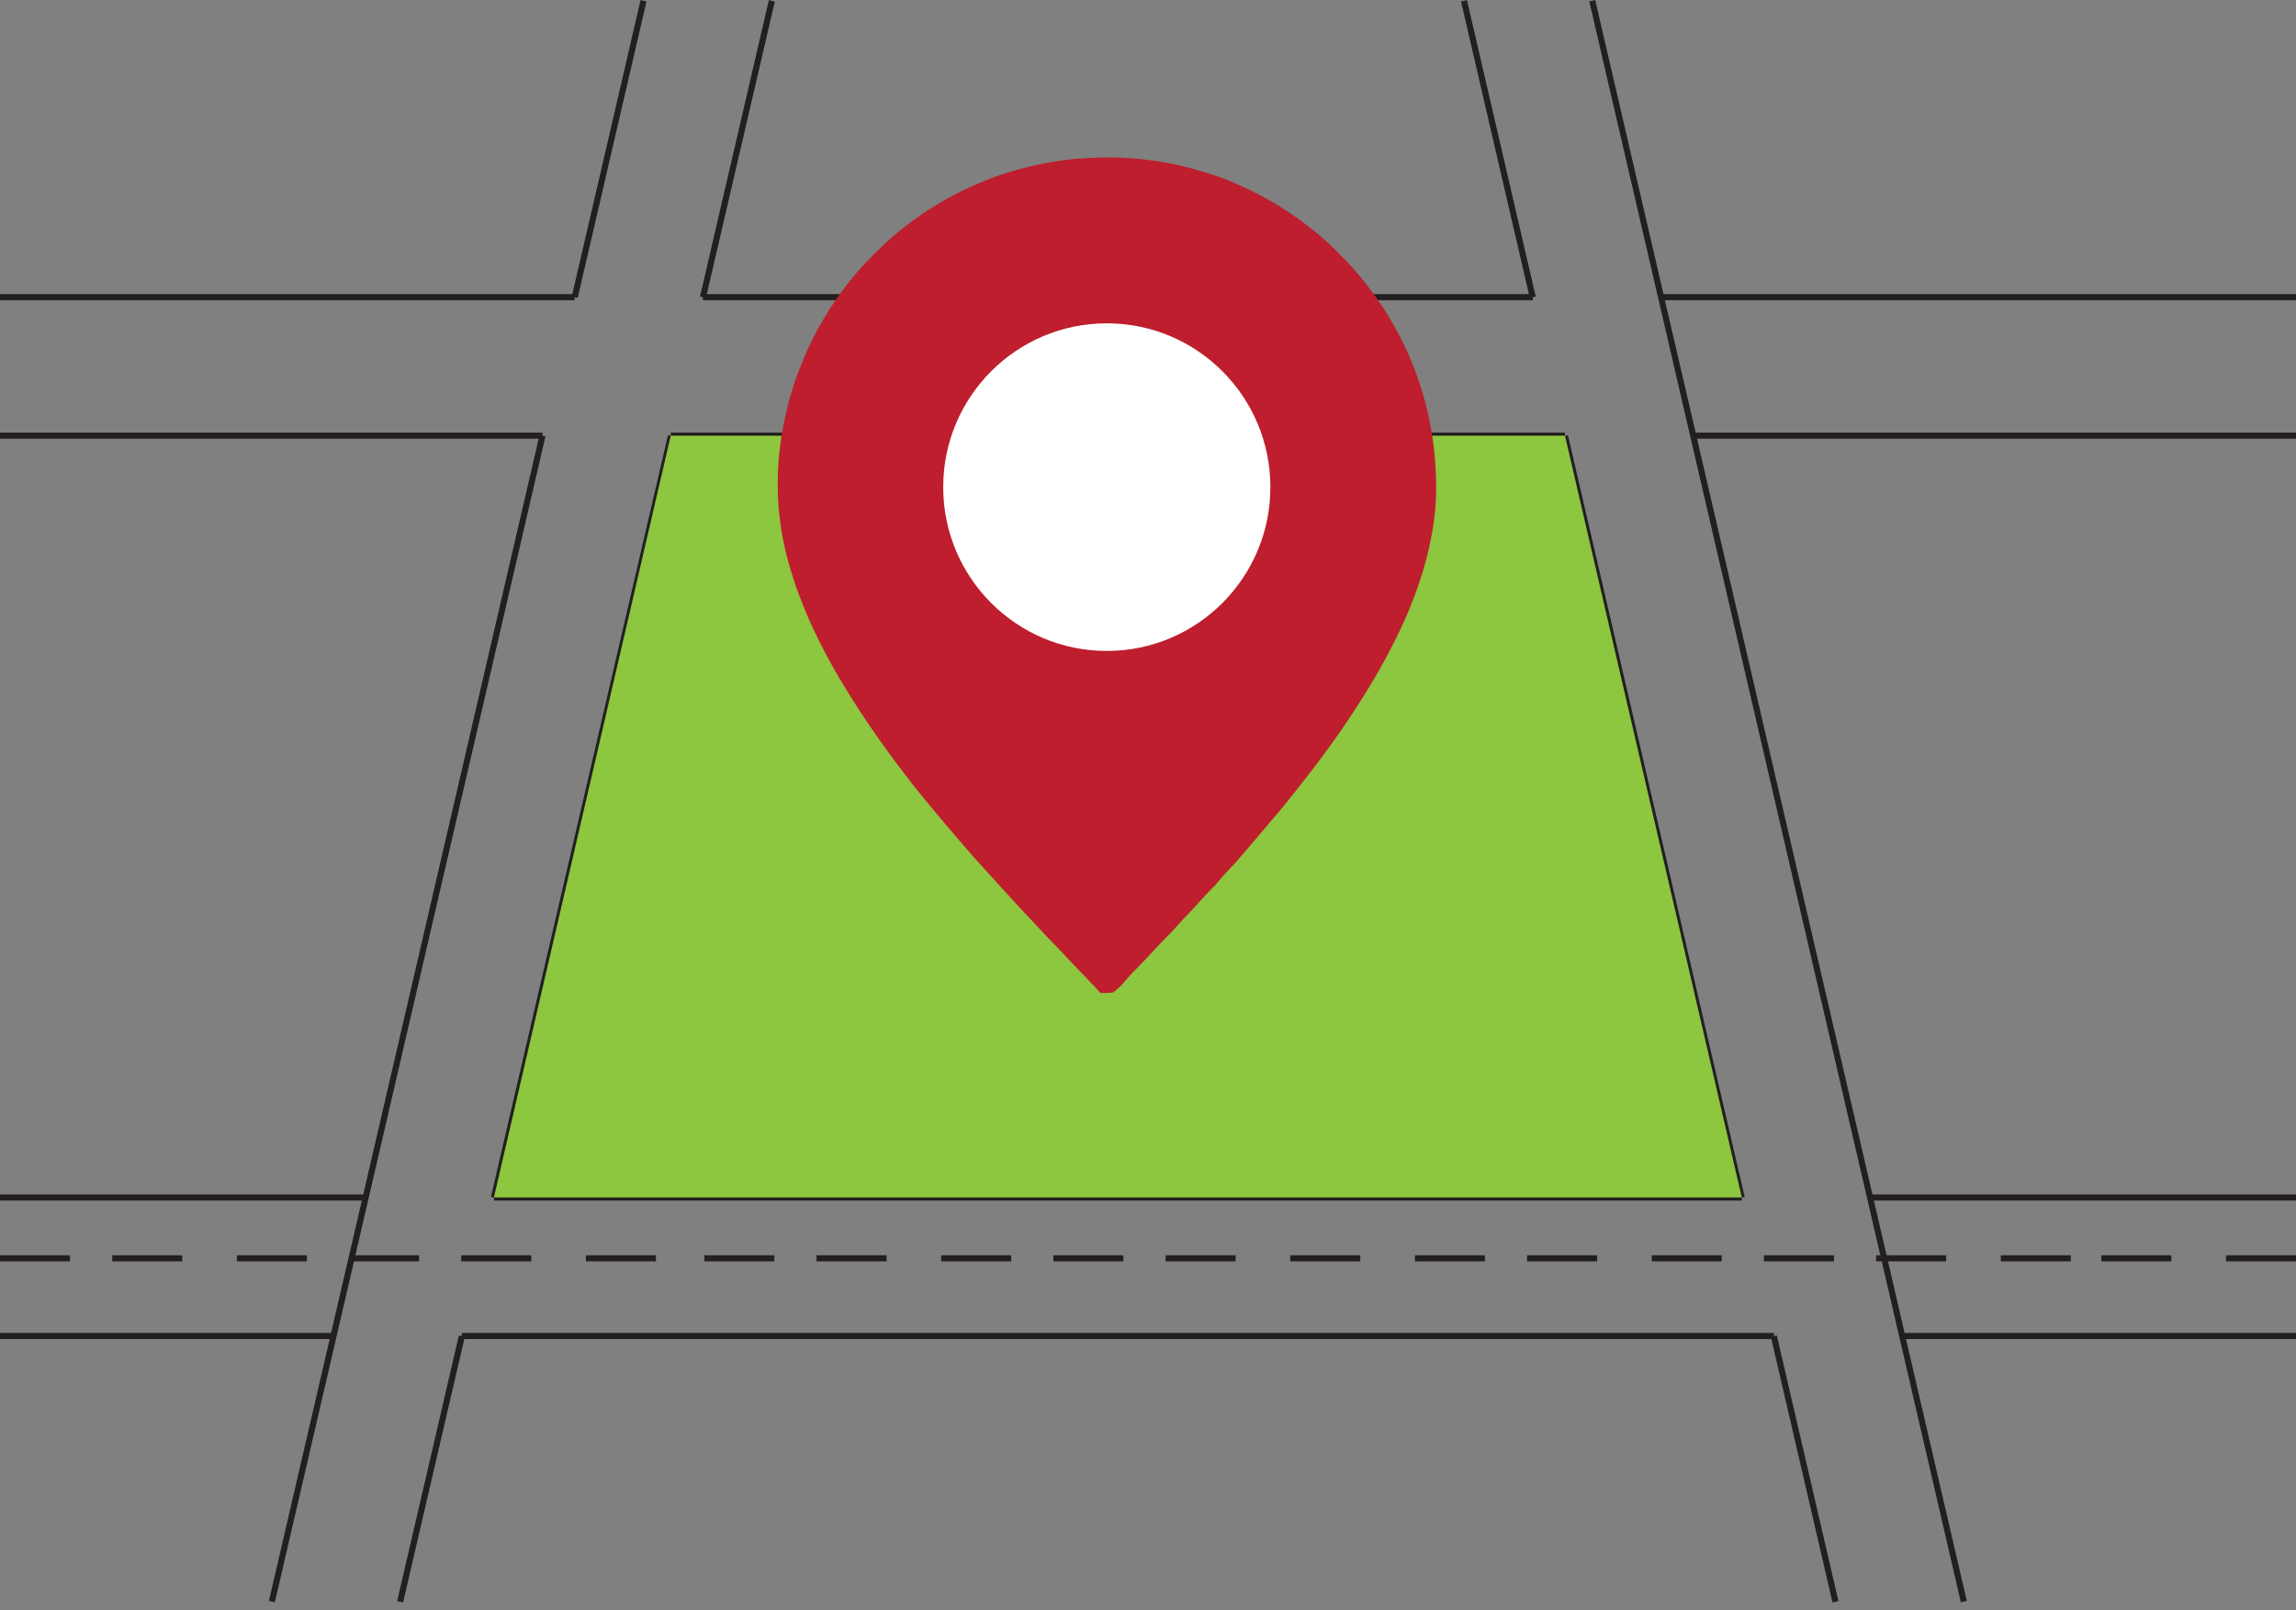 <svg width="77" height="54" viewBox="0 0 77 54" fill="none" xmlns="http://www.w3.org/2000/svg">
<rect x="0" y="0" width="77" height="54" fill="#808080" stroke="none"/>
<g clip-path="url(#clip0_44_58)">
<path d="M2.348 42.096H0V42.301H2.348V42.096Z" fill="#231F20"/>
<path d="M77 42.096H74.652V42.301H77V42.096Z" fill="#231F20"/>
<path d="M12.264 40.056H0V40.261H12.264V40.056Z" fill="#231F20"/>
<path d="M77 40.056H62.715V40.261H77V40.056Z" fill="#231F20"/>
<path d="M58.414 40.056H16.564V40.261H58.414V40.056Z" fill="#231F20"/>
<path d="M77 44.701H63.794V44.906H77V44.701Z" fill="#231F20"/>
<path d="M59.492 44.701H15.485V44.906H59.492V44.701Z" fill="#231F20"/>
<path d="M11.185 44.701H0V44.906H11.185V44.701Z" fill="#231F20"/>
<path d="M51.406 9.863H23.572V10.068H51.406V9.863Z" fill="#231F20"/>
<path d="M77 9.863H55.707V10.068H77V9.863Z" fill="#231F20"/>
<path d="M19.272 9.863H0V10.068H19.272V9.863Z" fill="#231F20"/>
<path d="M52.484 14.508H22.494V14.713H52.484V14.508Z" fill="#231F20"/>
<path d="M77 14.508H56.785V14.713H77V14.508Z" fill="#231F20"/>
<path d="M18.193 14.508H0V14.713H18.193V14.508Z" fill="#231F20"/>
<path d="M6.111 42.096H3.763V42.301H6.111V42.096Z" fill="#231F20"/>
<path d="M10.292 42.096H7.944V42.301H10.292V42.096Z" fill="#231F20"/>
<path d="M14.054 42.096H11.706V42.301H14.054V42.096Z" fill="#231F20"/>
<path d="M17.817 42.096H15.468V42.301H17.817V42.096Z" fill="#231F20"/>
<path d="M21.997 42.096H19.649V42.301H21.997V42.096Z" fill="#231F20"/>
<path d="M25.969 42.096H23.621V42.301H25.969V42.096Z" fill="#231F20"/>
<path d="M29.732 42.096H27.383V42.301H29.732V42.096Z" fill="#231F20"/>
<path d="M33.913 42.096H31.564V42.301H33.913V42.096Z" fill="#231F20"/>
<path d="M37.675 42.096H35.327V42.301H37.675V42.096Z" fill="#231F20"/>
<path d="M41.438 42.096H39.09V42.301H41.438V42.096Z" fill="#231F20"/>
<path d="M45.618 42.096H43.27V42.301H45.618V42.096Z" fill="#231F20"/>
<path d="M49.799 42.096H47.451V42.301H49.799V42.096Z" fill="#231F20"/>
<path d="M53.562 42.096H51.213V42.301H53.562V42.096Z" fill="#231F20"/>
<path d="M57.742 42.096H55.394V42.301H57.742V42.096Z" fill="#231F20"/>
<path d="M61.505 42.096H59.156V42.301H61.505V42.096Z" fill="#231F20"/>
<path d="M65.267 42.096H62.919V42.301H65.267V42.096Z" fill="#231F20"/>
<path d="M69.448 42.096H67.1V42.301H69.448V42.096Z" fill="#231F20"/>
<path d="M72.819 42.096H70.471V42.301H72.819V42.096Z" fill="#231F20"/>
<path d="M21.482 0.002L19.175 9.944L19.374 9.991L21.681 0.049L21.482 0.002Z" fill="#231F20"/>
<path d="M9.217 53.734L9.018 53.687L11.69 42.175L12.164 40.135L18.094 14.588L18.293 14.634L12.363 40.181L11.285 44.827L9.217 53.734Z" fill="#231F20"/>
<path d="M25.785 0.004L23.475 9.946L23.674 9.992L25.985 0.051L25.785 0.004Z" fill="#231F20"/>
<path d="M15.388 44.788L13.319 53.694L13.518 53.741L15.588 44.835L15.388 44.788Z" fill="#231F20"/>
<path d="M22.401 14.594L16.464 40.139L16.663 40.186L22.6 14.64L22.401 14.594Z" fill="#231F20"/>
<path d="M65.761 53.734L63.694 44.827L62.615 40.181L56.685 14.634L55.607 9.988L53.299 0.046L53.498 0L55.806 9.942L56.884 14.588L62.814 40.135L65.96 53.687L65.761 53.734Z" fill="#231F20"/>
<path d="M49.197 0.004L48.998 0.051L51.304 9.993L51.504 9.947L49.197 0.004Z" fill="#231F20"/>
<path d="M52.583 14.594L52.384 14.64L58.312 40.188L58.511 40.142L52.583 14.594Z" fill="#231F20"/>
<path d="M59.589 44.786L59.389 44.833L61.456 53.74L61.655 53.693L59.589 44.786Z" fill="#231F20"/>
<path d="M58.414 40.158H16.564L22.494 14.611H52.484L58.414 40.158Z" fill="#8DC63F"/>
<path d="M35.789 5.359C36.275 5.29 36.769 5.29 37.26 5.278C37.776 5.284 38.291 5.327 38.801 5.407C39.489 5.501 40.16 5.694 40.82 5.907C40.957 5.954 41.093 6.008 41.23 6.064C41.402 6.137 41.571 6.215 41.744 6.29C42.278 6.538 42.792 6.828 43.281 7.156C43.479 7.293 43.674 7.433 43.864 7.581C43.932 7.634 44 7.688 44.069 7.742C44.562 8.13 44.996 8.586 45.422 9.046C45.486 9.118 45.548 9.193 45.611 9.268C46.205 9.986 46.709 10.773 47.112 11.613C47.189 11.771 47.256 11.933 47.324 12.095C47.403 12.294 47.483 12.493 47.554 12.695C47.898 13.683 48.098 14.715 48.148 15.76C48.164 16.045 48.164 16.331 48.161 16.616C48.155 16.8 48.142 16.983 48.127 17.166C48.093 17.447 48.059 17.728 48.001 18.005C47.897 18.555 47.752 19.096 47.568 19.624C47.483 19.88 47.383 20.131 47.283 20.382C47.208 20.568 47.128 20.751 47.045 20.933C46.639 21.806 46.175 22.651 45.656 23.461C44.827 24.786 43.871 26.026 42.882 27.233C42.541 27.633 42.2 28.038 41.859 28.434C41.714 28.599 41.572 28.768 41.429 28.936C41.292 29.073 41.162 29.224 41.027 29.366C40.931 29.467 40.844 29.577 40.754 29.687C40.608 29.823 40.47 29.974 40.333 30.123C40.277 30.184 40.221 30.246 40.166 30.308C40.013 30.483 39.845 30.646 39.688 30.817C39.583 30.931 39.476 31.044 39.375 31.163C39.182 31.368 38.982 31.563 38.791 31.768C38.675 31.89 38.563 32.015 38.45 32.136C38.302 32.292 38.151 32.443 38.003 32.598C37.928 32.678 37.853 32.757 37.78 32.838C37.744 32.88 37.712 32.922 37.676 32.966C37.571 33.082 37.455 33.189 37.331 33.283C37.188 33.301 37.045 33.306 36.901 33.297C36.8 33.182 36.697 33.072 36.59 32.962C36.223 32.586 35.867 32.2 35.504 31.82C35.353 31.666 35.205 31.51 35.055 31.355C34.972 31.268 34.891 31.18 34.811 31.091C34.377 30.634 33.948 30.171 33.525 29.704C33.24 29.39 32.958 29.073 32.67 28.76C32.008 28.006 31.362 27.24 30.73 26.461L30.681 26.404C30.316 25.919 29.938 25.444 29.59 24.948C29.421 24.704 29.248 24.463 29.081 24.216C29.052 24.172 29.023 24.127 28.994 24.083C28.7 23.65 28.428 23.203 28.155 22.757C27.839 22.21 27.537 21.655 27.272 21.082C27.169 20.862 27.067 20.639 26.977 20.413C26.882 20.174 26.79 19.935 26.7 19.692C26.693 19.672 26.679 19.633 26.673 19.614C26.595 19.367 26.513 19.122 26.446 18.872C26.254 18.184 26.136 17.477 26.095 16.764C26.054 15.959 26.108 15.152 26.256 14.36C26.302 14.113 26.357 13.868 26.415 13.623C26.483 13.327 26.584 13.039 26.672 12.748L26.697 12.673C26.765 12.481 26.848 12.293 26.923 12.103C27.023 11.844 27.143 11.593 27.264 11.343C27.689 10.508 28.216 9.73 28.833 9.025C29.106 8.725 29.397 8.434 29.692 8.152C30.397 7.511 31.18 6.963 32.024 6.52C32.496 6.278 32.983 6.067 33.483 5.889C33.786 5.786 34.097 5.693 34.404 5.616C34.623 5.564 34.84 5.511 35.061 5.471C35.3 5.43 35.543 5.385 35.789 5.359ZM35.789 11.222L35.664 11.213L35.692 11.241C35.472 11.3 35.257 11.379 35.051 11.477C34.761 11.605 34.462 11.744 34.223 11.955L34.155 11.959C33.887 12.175 33.624 12.393 33.376 12.631C33.367 12.648 33.35 12.682 33.341 12.699C33.129 12.878 32.978 13.116 32.813 13.337C32.486 13.827 32.236 14.365 32.073 14.932C31.857 15.734 31.83 16.576 31.993 17.391C32.046 17.665 32.122 17.933 32.221 18.193C32.415 18.721 32.697 19.213 33.053 19.648C33.157 19.789 33.271 19.922 33.395 20.046C33.55 20.193 33.692 20.361 33.876 20.474C33.986 20.579 34.111 20.668 34.247 20.737L34.252 20.766C34.498 20.919 34.752 21.059 35.014 21.183C35.079 21.217 35.148 21.242 35.219 21.259C36.345 21.75 37.657 21.772 38.821 21.399C38.917 21.37 39.012 21.334 39.105 21.294C39.233 21.262 39.354 21.208 39.464 21.135C40.366 20.738 41.122 20.036 41.663 19.217C42.145 18.461 42.434 17.597 42.503 16.703C42.495 16.315 42.527 15.922 42.447 15.541C42.429 15.39 42.401 15.24 42.366 15.092C42.218 14.557 42.04 14.018 41.715 13.562C41.608 13.37 41.486 13.187 41.348 13.015C40.835 12.401 40.208 11.854 39.465 11.545C39.309 11.419 39.092 11.383 38.909 11.303C38.338 11.109 37.738 11.013 37.135 11.019C36.687 11.043 36.222 11.061 35.791 11.222H35.789Z" fill="#BE1E2D"/>
<path d="M37.118 21.83C40.148 21.83 42.604 19.37 42.604 16.336C42.604 13.303 40.148 10.843 37.118 10.843C34.088 10.843 31.632 13.303 31.632 16.336C31.632 19.37 34.088 21.83 37.118 21.83Z" fill="white"/>
</g>
<defs>
<clipPath id="clip0_44_58">
<rect width="77" height="53.734" fill="white"/>
</clipPath>
</defs>
</svg>
